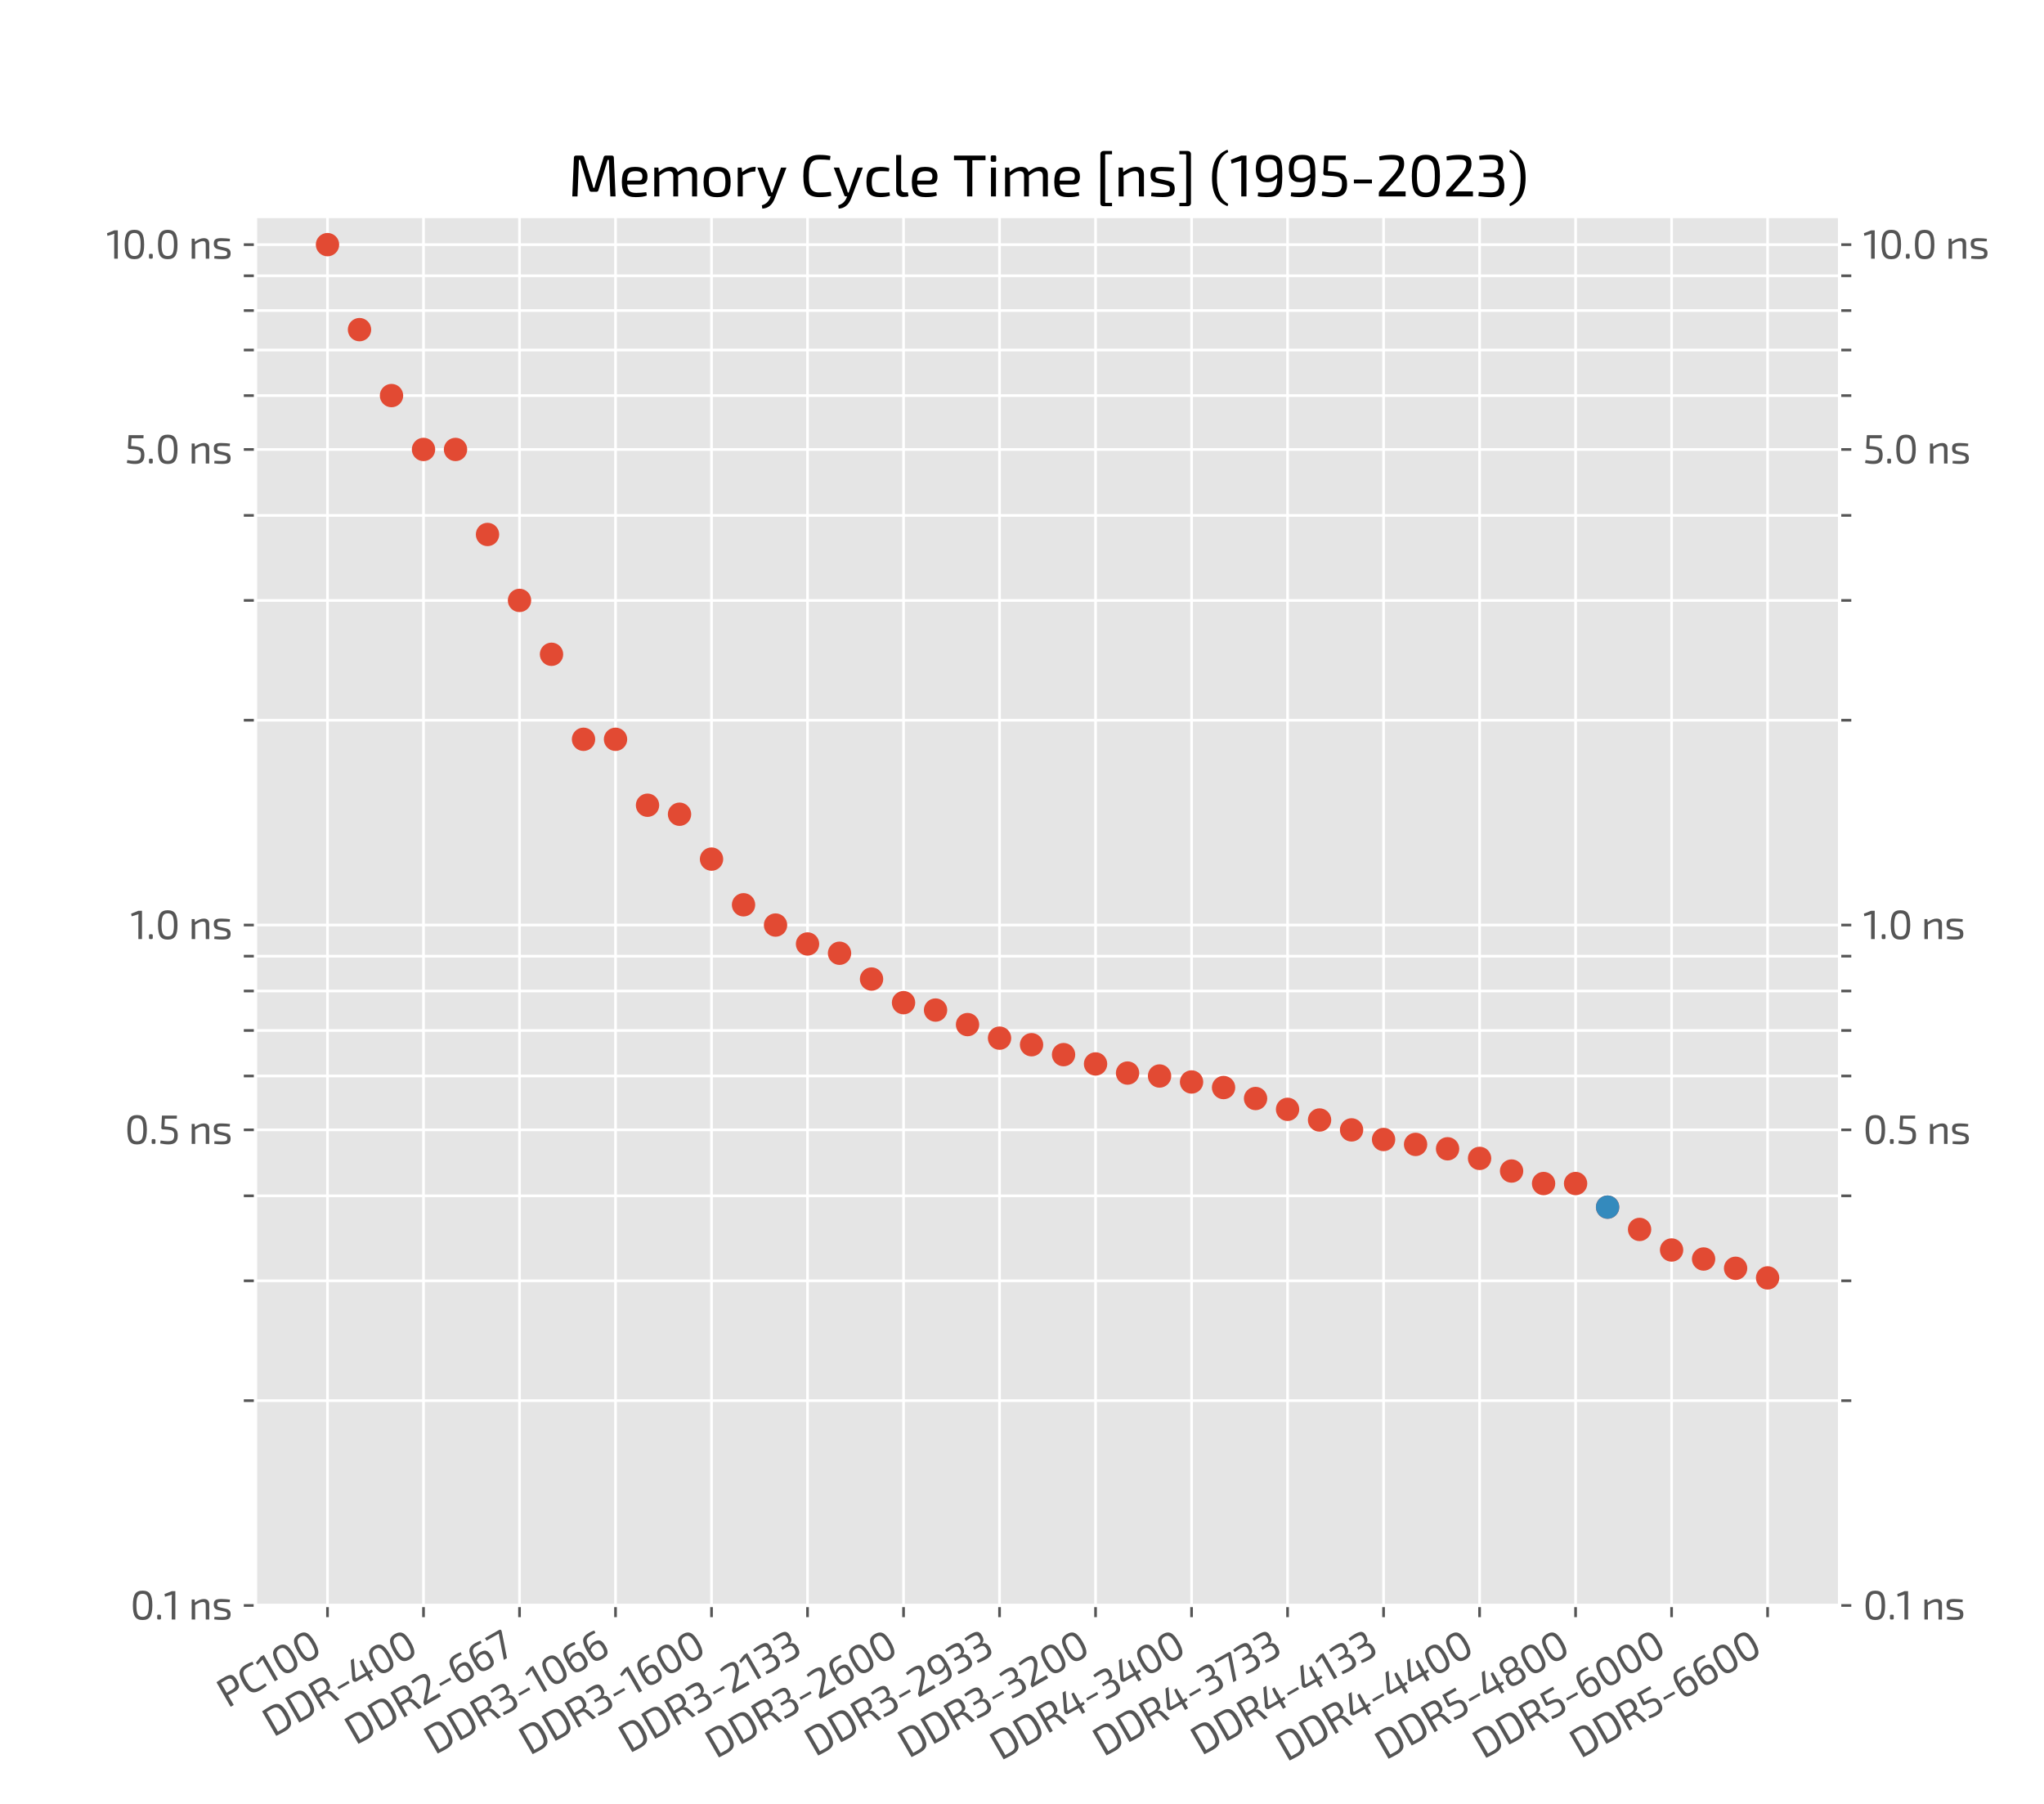 <?xml version="1.0" encoding="utf-8" standalone="no"?>
<!DOCTYPE svg PUBLIC "-//W3C//DTD SVG 1.1//EN"
  "http://www.w3.org/Graphics/SVG/1.1/DTD/svg11.dtd">
<svg xmlns:xlink="http://www.w3.org/1999/xlink" width="612pt" height="540pt" viewBox="0 0 612 540" xmlns="http://www.w3.org/2000/svg" version="1.1">
 <defs>
  <style type="text/css">*{stroke-linejoin: round; stroke-linecap: butt}</style>
 </defs>
 <g id="figure_1">
  <g id="patch_1">
   <path d="M 0 540 
L 612 540 
L 612 0 
L 0 0 
z
" style="fill: #ffffff"/>
  </g>
  <g id="axes_1">
   <g id="patch_2">
    <path d="M 76.5 480.6 
L 550.8 480.6 
L 550.8 64.8 
L 76.5 64.8 
z
" style="fill: #e5e5e5"/>
   </g>
   <g id="matplotlib.axis_1">
    <g id="xtick_1">
     <g id="line2d_1">
      <path d="M 98.059 480.6 
L 98.059 64.8 
" clip-path="url(#p30eff73cc4)" style="fill: none; stroke: #ffffff; stroke-width: 0.8; stroke-linecap: square"/>
     </g>
     <g id="line2d_2">
      <defs>
       <path id="m9d409e3737" d="M 0 0 
L 0 3.5 
" style="stroke: #555555; stroke-width: 0.8"/>
      </defs>
      <g>
       <use xlink:href="#m9d409e3737" x="98.059" y="480.6" style="fill: #555555; stroke: #555555; stroke-width: 0.8"/>
      </g>
     </g>
     <g id="text_1">
      <!-- PC100 -->
      <g style="fill: #555555" transform="translate(68.13 511.458) rotate(-30) scale(0.12 -0.12)">
       <defs>
        <path id="Exo2-Regular-50" d="M 2074 4474 
Q 2880 4474 3187 4182 
Q 3494 3891 3494 3091 
Q 3494 2291 3196 2000 
Q 2899 1709 2138 1709 
Q 1670 1709 1120 1760 
L 1120 0 
L 557 0 
L 557 4416 
Q 1094 4474 2074 4474 
z
M 2067 2195 
Q 2560 2202 2742 2384 
Q 2925 2566 2925 3091 
Q 2925 3616 2739 3801 
Q 2554 3987 2067 3987 
Q 1370 3987 1120 3981 
L 1120 2195 
L 2067 2195 
z
" transform="scale(0.016)"/>
        <path id="Exo2-Regular-43" d="M 2125 4493 
Q 2810 4493 3328 4365 
L 3270 3936 
Q 2694 3994 2125 3994 
Q 1478 3994 1232 3606 
Q 986 3219 986 2208 
Q 986 1197 1232 809 
Q 1478 422 2125 422 
Q 2867 422 3360 493 
L 3418 70 
Q 2886 -77 2125 -77 
Q 1171 -77 780 435 
Q 390 947 390 2208 
Q 390 3469 780 3981 
Q 1171 4493 2125 4493 
z
" transform="scale(0.016)"/>
        <path id="Exo2-Regular-31" d="M 1830 4416 
L 1830 0 
L 1267 0 
L 1267 3501 
Q 1267 3725 1299 3885 
L 218 3546 
L 141 3962 
L 1267 4416 
L 1830 4416 
z
" transform="scale(0.016)"/>
        <path id="Exo2-Regular-30" d="M 749 3968 
Q 1088 4499 1926 4499 
Q 2765 4499 3107 3968 
Q 3450 3437 3450 2208 
Q 3450 979 3107 448 
Q 2765 -83 1926 -83 
Q 1088 -83 749 448 
Q 410 979 410 2208 
Q 410 3437 749 3968 
z
M 2684 3603 
Q 2470 4006 1926 4006 
Q 1382 4006 1171 3603 
Q 960 3200 960 2208 
Q 960 1216 1171 813 
Q 1382 410 1926 410 
Q 2470 410 2684 813 
Q 2899 1216 2899 2208 
Q 2899 3200 2684 3603 
z
" transform="scale(0.016)"/>
       </defs>
       <use xlink:href="#Exo2-Regular-50"/>
       <use xlink:href="#Exo2-Regular-43" x="59"/>
       <use xlink:href="#Exo2-Regular-31" x="116"/>
       <use xlink:href="#Exo2-Regular-30" x="155.8"/>
       <use xlink:href="#Exo2-Regular-30" x="216.1"/>
      </g>
     </g>
    </g>
    <g id="xtick_2">
     <g id="line2d_3">
      <path d="M 126.805 480.6 
L 126.805 64.8 
" clip-path="url(#p30eff73cc4)" style="fill: none; stroke: #ffffff; stroke-width: 0.8; stroke-linecap: square"/>
     </g>
     <g id="line2d_4">
      <g>
       <use xlink:href="#m9d409e3737" x="126.805" y="480.6" style="fill: #555555; stroke: #555555; stroke-width: 0.8"/>
      </g>
     </g>
     <g id="text_2">
      <!-- DDR-400 -->
      <g style="fill: #555555" transform="translate(81.784 520.171) rotate(-30) scale(0.12 -0.12)">
       <defs>
        <path id="Exo2-Regular-44" d="M 2131 4474 
Q 3085 4474 3469 3978 
Q 3853 3482 3853 2208 
Q 3853 934 3469 438 
Q 3085 -58 2131 -58 
Q 1389 -58 557 0 
L 557 4416 
Q 1389 4474 2131 4474 
z
M 2131 435 
Q 2765 435 3014 822 
Q 3264 1210 3264 2208 
Q 3264 3206 3014 3596 
Q 2765 3987 2131 3987 
Q 1722 3987 1120 3974 
L 1120 448 
Q 1696 435 2131 435 
z
" transform="scale(0.016)"/>
        <path id="Exo2-Regular-52" d="M 3238 1395 
L 3667 0 
L 3066 0 
L 2675 1382 
Q 2592 1632 2451 1737 
Q 2310 1843 2086 1843 
Q 1862 1843 1539 1846 
Q 1216 1850 1114 1850 
L 1114 0 
L 557 0 
L 557 4416 
Q 1094 4474 2080 4474 
Q 2867 4474 3187 4202 
Q 3507 3930 3507 3200 
Q 3507 2656 3318 2387 
Q 3130 2118 2694 2061 
L 2694 2029 
Q 2874 1984 3021 1821 
Q 3168 1658 3238 1395 
z
M 2067 2330 
Q 2566 2336 2752 2509 
Q 2938 2682 2938 3168 
Q 2938 3648 2752 3817 
Q 2566 3987 2067 3987 
Q 1862 3987 1542 3984 
Q 1222 3981 1114 3981 
L 1114 2330 
L 2067 2330 
z
" transform="scale(0.016)"/>
        <path id="Exo2-Regular-2d" d="M 2413 1824 
L 2413 1408 
L 461 1408 
L 461 1824 
L 2413 1824 
z
" transform="scale(0.016)"/>
        <path id="Exo2-Regular-34" d="M 3654 1542 
L 3654 1139 
L 3085 1082 
L 3085 0 
L 2554 0 
L 2554 1082 
L 723 1082 
Q 454 1082 323 1299 
Q 192 1517 301 1766 
L 1555 4416 
L 2112 4416 
L 877 1805 
Q 826 1677 874 1609 
Q 922 1542 1037 1542 
L 2554 1542 
L 2554 2842 
L 2650 3571 
L 3085 3571 
L 3085 1542 
L 3654 1542 
z
" transform="scale(0.016)"/>
       </defs>
       <use xlink:href="#Exo2-Regular-44"/>
       <use xlink:href="#Exo2-Regular-44" x="66.4"/>
       <use xlink:href="#Exo2-Regular-52" x="132.8"/>
       <use xlink:href="#Exo2-Regular-2d" x="194.6"/>
       <use xlink:href="#Exo2-Regular-34" x="239.5"/>
       <use xlink:href="#Exo2-Regular-30" x="301"/>
       <use xlink:href="#Exo2-Regular-30" x="361.3"/>
      </g>
     </g>
    </g>
    <g id="xtick_3">
     <g id="line2d_5">
      <path d="M 155.55 480.6 
L 155.55 64.8 
" clip-path="url(#p30eff73cc4)" style="fill: none; stroke: #ffffff; stroke-width: 0.8; stroke-linecap: square"/>
     </g>
     <g id="line2d_6">
      <g>
       <use xlink:href="#m9d409e3737" x="155.55" y="480.6" style="fill: #555555; stroke: #555555; stroke-width: 0.8"/>
      </g>
     </g>
     <g id="text_3">
      <!-- DDR2-667 -->
      <g style="fill: #555555" transform="translate(106.402 522.554) rotate(-30) scale(0.12 -0.12)">
       <defs>
        <path id="Exo2-Regular-32" d="M 1734 4493 
Q 2432 4493 2761 4297 
Q 3091 4102 3091 3539 
Q 3091 3123 2918 2774 
Q 2746 2426 2304 1933 
L 1037 518 
Q 1338 544 1754 544 
L 3251 544 
L 3251 0 
L 352 0 
L 352 352 
Q 352 506 435 595 
L 1715 2042 
Q 2150 2509 2342 2857 
Q 2534 3206 2522 3514 
Q 2515 3814 2320 3904 
Q 2125 3994 1696 3994 
Q 1056 3994 429 3891 
L 390 4326 
Q 1101 4493 1734 4493 
z
" transform="scale(0.016)"/>
        <path id="Exo2-Regular-36" d="M 2099 2880 
Q 2790 2880 3049 2560 
Q 3309 2240 3309 1427 
Q 3309 1056 3257 803 
Q 3206 550 3062 339 
Q 2918 128 2633 25 
Q 2349 -77 1914 -77 
Q 1530 -77 1277 -6 
Q 1024 64 851 205 
Q 678 346 585 614 
Q 493 883 457 1228 
Q 422 1574 422 2099 
Q 422 2720 492 3145 
Q 563 3571 688 3836 
Q 813 4102 1033 4246 
Q 1254 4390 1507 4441 
Q 1760 4493 2138 4493 
Q 2669 4493 3027 4397 
L 2976 3987 
Q 2694 4013 2138 4013 
Q 1811 4013 1616 3955 
Q 1421 3898 1273 3728 
Q 1126 3558 1062 3248 
Q 998 2938 986 2419 
Q 1216 2675 1469 2777 
Q 1722 2880 2099 2880 
z
M 1920 403 
Q 2451 403 2611 640 
Q 2771 877 2771 1427 
Q 2771 1984 2601 2205 
Q 2432 2426 1952 2426 
Q 1670 2426 1459 2339 
Q 1248 2253 979 2022 
Q 979 1613 995 1373 
Q 1011 1133 1062 921 
Q 1114 710 1219 611 
Q 1325 512 1491 457 
Q 1658 403 1920 403 
z
" transform="scale(0.016)"/>
        <path id="Exo2-Regular-37" d="M 2746 4416 
Q 2944 4416 3021 4313 
Q 3098 4211 3040 4026 
L 1664 0 
L 1101 0 
L 2342 3610 
Q 2400 3782 2477 3936 
L 275 3936 
L 250 4416 
L 2746 4416 
z
" transform="scale(0.016)"/>
       </defs>
       <use xlink:href="#Exo2-Regular-44"/>
       <use xlink:href="#Exo2-Regular-44" x="66.4"/>
       <use xlink:href="#Exo2-Regular-52" x="132.8"/>
       <use xlink:href="#Exo2-Regular-32" x="194.6"/>
       <use xlink:href="#Exo2-Regular-2d" x="250.8"/>
       <use xlink:href="#Exo2-Regular-36" x="295.7"/>
       <use xlink:href="#Exo2-Regular-36" x="352.9"/>
       <use xlink:href="#Exo2-Regular-37" x="410.1"/>
      </g>
     </g>
    </g>
    <g id="xtick_4">
     <g id="line2d_7">
      <path d="M 184.295 480.6 
L 184.295 64.8 
" clip-path="url(#p30eff73cc4)" style="fill: none; stroke: #ffffff; stroke-width: 0.8; stroke-linecap: square"/>
     </g>
     <g id="line2d_8">
      <g>
       <use xlink:href="#m9d409e3737" x="184.295" y="480.6" style="fill: #555555; stroke: #555555; stroke-width: 0.8"/>
      </g>
     </g>
     <g id="text_4">
      <!-- DDR3-1066 -->
      <g style="fill: #555555" transform="translate(130.13 525.451) rotate(-30) scale(0.12 -0.12)">
       <defs>
        <path id="Exo2-Regular-33" d="M 1651 4499 
Q 2394 4499 2704 4275 
Q 3014 4051 3014 3475 
Q 3014 2490 2368 2362 
L 2368 2336 
Q 2778 2266 2950 1990 
Q 3123 1715 3136 1229 
Q 3149 544 2825 230 
Q 2502 -83 1734 -83 
Q 1139 -83 333 32 
L 371 486 
Q 1094 422 1594 422 
Q 2131 422 2355 614 
Q 2579 806 2579 1286 
Q 2579 1690 2396 1894 
Q 2214 2099 1702 2099 
L 883 2099 
L 883 2541 
L 1702 2541 
Q 2176 2547 2326 2758 
Q 2477 2970 2477 3347 
Q 2470 3750 2284 3875 
Q 2099 4000 1574 4000 
Q 1043 4000 454 3949 
L 410 4384 
Q 1062 4499 1651 4499 
z
" transform="scale(0.016)"/>
       </defs>
       <use xlink:href="#Exo2-Regular-44"/>
       <use xlink:href="#Exo2-Regular-44" x="66.4"/>
       <use xlink:href="#Exo2-Regular-52" x="132.8"/>
       <use xlink:href="#Exo2-Regular-33" x="194.6"/>
       <use xlink:href="#Exo2-Regular-2d" x="250.2"/>
       <use xlink:href="#Exo2-Regular-31" x="295.1"/>
       <use xlink:href="#Exo2-Regular-30" x="334.9"/>
       <use xlink:href="#Exo2-Regular-36" x="395.2"/>
       <use xlink:href="#Exo2-Regular-36" x="452.4"/>
      </g>
     </g>
    </g>
    <g id="xtick_5">
     <g id="line2d_9">
      <path d="M 213.041 480.6 
L 213.041 64.8 
" clip-path="url(#p30eff73cc4)" style="fill: none; stroke: #ffffff; stroke-width: 0.8; stroke-linecap: square"/>
     </g>
     <g id="line2d_10">
      <g>
       <use xlink:href="#m9d409e3737" x="213.041" y="480.6" style="fill: #555555; stroke: #555555; stroke-width: 0.8"/>
      </g>
     </g>
     <g id="text_5">
      <!-- DDR3-1600 -->
      <g style="fill: #555555" transform="translate(158.554 525.637) rotate(-30) scale(0.12 -0.12)">
       <use xlink:href="#Exo2-Regular-44"/>
       <use xlink:href="#Exo2-Regular-44" x="66.4"/>
       <use xlink:href="#Exo2-Regular-52" x="132.8"/>
       <use xlink:href="#Exo2-Regular-33" x="194.6"/>
       <use xlink:href="#Exo2-Regular-2d" x="250.2"/>
       <use xlink:href="#Exo2-Regular-31" x="295.1"/>
       <use xlink:href="#Exo2-Regular-36" x="334.9"/>
       <use xlink:href="#Exo2-Regular-30" x="392.1"/>
       <use xlink:href="#Exo2-Regular-30" x="452.4"/>
      </g>
     </g>
    </g>
    <g id="xtick_6">
     <g id="line2d_11">
      <path d="M 241.786 480.6 
L 241.786 64.8 
" clip-path="url(#p30eff73cc4)" style="fill: none; stroke: #ffffff; stroke-width: 0.8; stroke-linecap: square"/>
     </g>
     <g id="line2d_12">
      <g>
       <use xlink:href="#m9d409e3737" x="241.786" y="480.6" style="fill: #555555; stroke: #555555; stroke-width: 0.8"/>
      </g>
     </g>
     <g id="text_6">
      <!-- DDR3-2133 -->
      <g style="fill: #555555" transform="translate(188.381 525.012) rotate(-30) scale(0.12 -0.12)">
       <use xlink:href="#Exo2-Regular-44"/>
       <use xlink:href="#Exo2-Regular-44" x="66.4"/>
       <use xlink:href="#Exo2-Regular-52" x="132.8"/>
       <use xlink:href="#Exo2-Regular-33" x="194.6"/>
       <use xlink:href="#Exo2-Regular-2d" x="250.2"/>
       <use xlink:href="#Exo2-Regular-32" x="295.1"/>
       <use xlink:href="#Exo2-Regular-31" x="351.3"/>
       <use xlink:href="#Exo2-Regular-33" x="391.1"/>
       <use xlink:href="#Exo2-Regular-33" x="446.7"/>
      </g>
     </g>
    </g>
    <g id="xtick_7">
     <g id="line2d_13">
      <path d="M 270.532 480.6 
L 270.532 64.8 
" clip-path="url(#p30eff73cc4)" style="fill: none; stroke: #ffffff; stroke-width: 0.8; stroke-linecap: square"/>
     </g>
     <g id="line2d_14">
      <g>
       <use xlink:href="#m9d409e3737" x="270.532" y="480.6" style="fill: #555555; stroke: #555555; stroke-width: 0.8"/>
      </g>
     </g>
     <g id="text_7">
      <!-- DDR3-2600 -->
      <g style="fill: #555555" transform="translate(214.34 526.621) rotate(-30) scale(0.12 -0.12)">
       <use xlink:href="#Exo2-Regular-44"/>
       <use xlink:href="#Exo2-Regular-44" x="66.4"/>
       <use xlink:href="#Exo2-Regular-52" x="132.8"/>
       <use xlink:href="#Exo2-Regular-33" x="194.6"/>
       <use xlink:href="#Exo2-Regular-2d" x="250.2"/>
       <use xlink:href="#Exo2-Regular-32" x="295.1"/>
       <use xlink:href="#Exo2-Regular-36" x="351.3"/>
       <use xlink:href="#Exo2-Regular-30" x="408.5"/>
       <use xlink:href="#Exo2-Regular-30" x="468.8"/>
      </g>
     </g>
    </g>
    <g id="xtick_8">
     <g id="line2d_15">
      <path d="M 299.277 480.6 
L 299.277 64.8 
" clip-path="url(#p30eff73cc4)" style="fill: none; stroke: #ffffff; stroke-width: 0.8; stroke-linecap: square"/>
     </g>
     <g id="line2d_16">
      <g>
       <use xlink:href="#m9d409e3737" x="299.277" y="480.6" style="fill: #555555; stroke: #555555; stroke-width: 0.8"/>
      </g>
     </g>
     <g id="text_8">
      <!-- DDR3-2933 -->
      <g style="fill: #555555" transform="translate(244.063 526.057) rotate(-30) scale(0.12 -0.12)">
       <defs>
        <path id="Exo2-Regular-39" d="M 1766 4493 
Q 2093 4493 2320 4448 
Q 2547 4403 2713 4288 
Q 2880 4173 2976 4019 
Q 3072 3866 3126 3594 
Q 3181 3322 3200 3021 
Q 3219 2720 3219 2259 
Q 3219 1517 3129 1059 
Q 3040 602 2819 349 
Q 2598 96 2300 9 
Q 2003 -77 1510 -77 
Q 954 -77 557 19 
L 608 435 
Q 915 410 1510 410 
Q 1952 410 2185 538 
Q 2419 666 2537 1011 
Q 2656 1357 2675 2016 
Q 2438 1747 2185 1641 
Q 1933 1536 1549 1536 
Q 352 1536 352 2976 
Q 352 3763 672 4128 
Q 992 4493 1766 4493 
z
M 1696 1984 
Q 1971 1984 2185 2073 
Q 2400 2163 2675 2400 
Q 2675 2752 2665 2957 
Q 2656 3162 2624 3370 
Q 2592 3578 2534 3680 
Q 2477 3782 2374 3868 
Q 2272 3955 2125 3984 
Q 1978 4013 1760 4013 
Q 1242 4013 1062 3763 
Q 883 3514 890 2976 
Q 883 2470 1062 2227 
Q 1242 1984 1696 1984 
z
" transform="scale(0.016)"/>
       </defs>
       <use xlink:href="#Exo2-Regular-44"/>
       <use xlink:href="#Exo2-Regular-44" x="66.4"/>
       <use xlink:href="#Exo2-Regular-52" x="132.8"/>
       <use xlink:href="#Exo2-Regular-33" x="194.6"/>
       <use xlink:href="#Exo2-Regular-2d" x="250.2"/>
       <use xlink:href="#Exo2-Regular-32" x="295.1"/>
       <use xlink:href="#Exo2-Regular-39" x="351.3"/>
       <use xlink:href="#Exo2-Regular-33" x="408.5"/>
       <use xlink:href="#Exo2-Regular-33" x="464.1"/>
      </g>
     </g>
    </g>
    <g id="xtick_9">
     <g id="line2d_17">
      <path d="M 328.023 480.6 
L 328.023 64.8 
" clip-path="url(#p30eff73cc4)" style="fill: none; stroke: #ffffff; stroke-width: 0.8; stroke-linecap: square"/>
     </g>
     <g id="line2d_18">
      <g>
       <use xlink:href="#m9d409e3737" x="328.023" y="480.6" style="fill: #555555; stroke: #555555; stroke-width: 0.8"/>
      </g>
     </g>
     <g id="text_9">
      <!-- DDR3-3200 -->
      <g style="fill: #555555" transform="translate(271.998 526.525) rotate(-30) scale(0.12 -0.12)">
       <use xlink:href="#Exo2-Regular-44"/>
       <use xlink:href="#Exo2-Regular-44" x="66.4"/>
       <use xlink:href="#Exo2-Regular-52" x="132.8"/>
       <use xlink:href="#Exo2-Regular-33" x="194.6"/>
       <use xlink:href="#Exo2-Regular-2d" x="250.2"/>
       <use xlink:href="#Exo2-Regular-33" x="295.1"/>
       <use xlink:href="#Exo2-Regular-32" x="350.7"/>
       <use xlink:href="#Exo2-Regular-30" x="406.9"/>
       <use xlink:href="#Exo2-Regular-30" x="467.2"/>
      </g>
     </g>
    </g>
    <g id="xtick_10">
     <g id="line2d_19">
      <path d="M 356.768 480.6 
L 356.768 64.8 
" clip-path="url(#p30eff73cc4)" style="fill: none; stroke: #ffffff; stroke-width: 0.8; stroke-linecap: square"/>
     </g>
     <g id="line2d_20">
      <g>
       <use xlink:href="#m9d409e3737" x="356.768" y="480.6" style="fill: #555555; stroke: #555555; stroke-width: 0.8"/>
      </g>
     </g>
     <g id="text_10">
      <!-- DDR4-3400 -->
      <g style="fill: #555555" transform="translate(299.579 527.197) rotate(-30) scale(0.12 -0.12)">
       <use xlink:href="#Exo2-Regular-44"/>
       <use xlink:href="#Exo2-Regular-44" x="66.4"/>
       <use xlink:href="#Exo2-Regular-52" x="132.8"/>
       <use xlink:href="#Exo2-Regular-34" x="194.6"/>
       <use xlink:href="#Exo2-Regular-2d" x="256.1"/>
       <use xlink:href="#Exo2-Regular-33" x="301"/>
       <use xlink:href="#Exo2-Regular-34" x="356.6"/>
       <use xlink:href="#Exo2-Regular-30" x="418.1"/>
       <use xlink:href="#Exo2-Regular-30" x="478.4"/>
      </g>
     </g>
    </g>
    <g id="xtick_11">
     <g id="line2d_21">
      <path d="M 385.514 480.6 
L 385.514 64.8 
" clip-path="url(#p30eff73cc4)" style="fill: none; stroke: #ffffff; stroke-width: 0.8; stroke-linecap: square"/>
     </g>
     <g id="line2d_22">
      <g>
       <use xlink:href="#m9d409e3737" x="385.514" y="480.6" style="fill: #555555; stroke: #555555; stroke-width: 0.8"/>
      </g>
     </g>
     <g id="text_11">
      <!-- DDR4-3733 -->
      <g style="fill: #555555" transform="translate(330.372 526.015) rotate(-30) scale(0.12 -0.12)">
       <use xlink:href="#Exo2-Regular-44"/>
       <use xlink:href="#Exo2-Regular-44" x="66.4"/>
       <use xlink:href="#Exo2-Regular-52" x="132.8"/>
       <use xlink:href="#Exo2-Regular-34" x="194.6"/>
       <use xlink:href="#Exo2-Regular-2d" x="256.1"/>
       <use xlink:href="#Exo2-Regular-33" x="301"/>
       <use xlink:href="#Exo2-Regular-37" x="356.6"/>
       <use xlink:href="#Exo2-Regular-33" x="407.8"/>
       <use xlink:href="#Exo2-Regular-33" x="463.4"/>
      </g>
     </g>
    </g>
    <g id="xtick_12">
     <g id="line2d_23">
      <path d="M 414.259 480.6 
L 414.259 64.8 
" clip-path="url(#p30eff73cc4)" style="fill: none; stroke: #ffffff; stroke-width: 0.8; stroke-linecap: square"/>
     </g>
     <g id="line2d_24">
      <g>
       <use xlink:href="#m9d409e3737" x="414.259" y="480.6" style="fill: #555555; stroke: #555555; stroke-width: 0.8"/>
      </g>
     </g>
     <g id="text_12">
      <!-- DDR4-4133 -->
      <g style="fill: #555555" transform="translate(359.689 525.685) rotate(-30) scale(0.12 -0.12)">
       <use xlink:href="#Exo2-Regular-44"/>
       <use xlink:href="#Exo2-Regular-44" x="66.4"/>
       <use xlink:href="#Exo2-Regular-52" x="132.8"/>
       <use xlink:href="#Exo2-Regular-34" x="194.6"/>
       <use xlink:href="#Exo2-Regular-2d" x="256.1"/>
       <use xlink:href="#Exo2-Regular-34" x="301"/>
       <use xlink:href="#Exo2-Regular-31" x="362.5"/>
       <use xlink:href="#Exo2-Regular-33" x="402.3"/>
       <use xlink:href="#Exo2-Regular-33" x="457.9"/>
      </g>
     </g>
    </g>
    <g id="xtick_13">
     <g id="line2d_25">
      <path d="M 443.005 480.6 
L 443.005 64.8 
" clip-path="url(#p30eff73cc4)" style="fill: none; stroke: #ffffff; stroke-width: 0.8; stroke-linecap: square"/>
     </g>
     <g id="line2d_26">
      <g>
       <use xlink:href="#m9d409e3737" x="443.005" y="480.6" style="fill: #555555; stroke: #555555; stroke-width: 0.8"/>
      </g>
     </g>
     <g id="text_13">
      <!-- DDR4-4400 -->
      <g style="fill: #555555" transform="translate(385.201 527.551) rotate(-30) scale(0.12 -0.12)">
       <use xlink:href="#Exo2-Regular-44"/>
       <use xlink:href="#Exo2-Regular-44" x="66.4"/>
       <use xlink:href="#Exo2-Regular-52" x="132.8"/>
       <use xlink:href="#Exo2-Regular-34" x="194.6"/>
       <use xlink:href="#Exo2-Regular-2d" x="256.1"/>
       <use xlink:href="#Exo2-Regular-34" x="301"/>
       <use xlink:href="#Exo2-Regular-34" x="362.5"/>
       <use xlink:href="#Exo2-Regular-30" x="424"/>
       <use xlink:href="#Exo2-Regular-30" x="484.3"/>
      </g>
     </g>
    </g>
    <g id="xtick_14">
     <g id="line2d_27">
      <path d="M 471.75 480.6 
L 471.75 64.8 
" clip-path="url(#p30eff73cc4)" style="fill: none; stroke: #ffffff; stroke-width: 0.8; stroke-linecap: square"/>
     </g>
     <g id="line2d_28">
      <g>
       <use xlink:href="#m9d409e3737" x="471.75" y="480.6" style="fill: #555555; stroke: #555555; stroke-width: 0.8"/>
      </g>
     </g>
     <g id="text_14">
      <!-- DDR5-4800 -->
      <g style="fill: #555555" transform="translate(414.851 527.029) rotate(-30) scale(0.12 -0.12)">
       <defs>
        <path id="Exo2-Regular-35" d="M 2944 4416 
L 2918 3936 
L 1062 3936 
L 998 2733 
L 1472 2694 
Q 2355 2630 2716 2329 
Q 3078 2029 3072 1325 
Q 3072 1094 3040 905 
Q 3008 717 2915 528 
Q 2822 339 2668 211 
Q 2515 83 2256 3 
Q 1997 -77 1645 -77 
Q 1030 -77 333 83 
L 397 538 
Q 1043 422 1517 422 
Q 2106 422 2307 633 
Q 2509 845 2522 1325 
Q 2528 1530 2499 1674 
Q 2470 1818 2377 1917 
Q 2285 2016 2198 2070 
Q 2112 2125 1897 2163 
Q 1683 2202 1516 2218 
Q 1350 2234 1011 2253 
L 717 2272 
Q 621 2285 560 2352 
Q 499 2419 506 2522 
L 608 4416 
L 2944 4416 
z
" transform="scale(0.016)"/>
        <path id="Exo2-Regular-38" d="M 835 4211 
Q 1133 4480 1945 4480 
Q 2758 4480 3052 4214 
Q 3347 3949 3347 3315 
Q 3347 2374 2720 2304 
L 2720 2278 
Q 3117 2240 3280 1945 
Q 3443 1651 3443 1101 
Q 3443 467 3132 201 
Q 2822 -64 1946 -64 
Q 1075 -64 758 205 
Q 442 474 442 1101 
Q 442 1651 608 1945 
Q 774 2240 1171 2278 
L 1171 2304 
Q 538 2374 538 3315 
Q 538 3942 835 4211 
z
M 2662 3866 
Q 2490 4026 1952 4026 
Q 1414 4026 1235 3866 
Q 1056 3706 1056 3264 
Q 1056 2810 1232 2662 
Q 1408 2515 1958 2515 
Q 2509 2515 2672 2662 
Q 2835 2810 2835 3264 
Q 2835 3706 2662 3866 
z
M 1958 2067 
Q 1357 2061 1165 1894 
Q 973 1728 973 1216 
Q 973 762 1171 592 
Q 1370 422 1952 422 
Q 2522 422 2714 588 
Q 2906 755 2906 1216 
Q 2906 1741 2723 1904 
Q 2541 2067 1958 2067 
z
" transform="scale(0.016)"/>
       </defs>
       <use xlink:href="#Exo2-Regular-44"/>
       <use xlink:href="#Exo2-Regular-44" x="66.4"/>
       <use xlink:href="#Exo2-Regular-52" x="132.8"/>
       <use xlink:href="#Exo2-Regular-35" x="194.6"/>
       <use xlink:href="#Exo2-Regular-2d" x="248.2"/>
       <use xlink:href="#Exo2-Regular-34" x="293.1"/>
       <use xlink:href="#Exo2-Regular-38" x="354.6"/>
       <use xlink:href="#Exo2-Regular-30" x="415.3"/>
       <use xlink:href="#Exo2-Regular-30" x="475.6"/>
      </g>
     </g>
    </g>
    <g id="xtick_15">
     <g id="line2d_29">
      <path d="M 500.495 480.6 
L 500.495 64.8 
" clip-path="url(#p30eff73cc4)" style="fill: none; stroke: #ffffff; stroke-width: 0.8; stroke-linecap: square"/>
     </g>
     <g id="line2d_30">
      <g>
       <use xlink:href="#m9d409e3737" x="500.495" y="480.6" style="fill: #555555; stroke: #555555; stroke-width: 0.8"/>
      </g>
     </g>
     <g id="text_15">
      <!-- DDR5-6000 -->
      <g style="fill: #555555" transform="translate(444.086 526.747) rotate(-30) scale(0.12 -0.12)">
       <use xlink:href="#Exo2-Regular-44"/>
       <use xlink:href="#Exo2-Regular-44" x="66.4"/>
       <use xlink:href="#Exo2-Regular-52" x="132.8"/>
       <use xlink:href="#Exo2-Regular-35" x="194.6"/>
       <use xlink:href="#Exo2-Regular-2d" x="248.2"/>
       <use xlink:href="#Exo2-Regular-36" x="293.1"/>
       <use xlink:href="#Exo2-Regular-30" x="350.3"/>
       <use xlink:href="#Exo2-Regular-30" x="410.6"/>
       <use xlink:href="#Exo2-Regular-30" x="470.9"/>
      </g>
     </g>
    </g>
    <g id="xtick_16">
     <g id="line2d_31">
      <path d="M 529.241 480.6 
L 529.241 64.8 
" clip-path="url(#p30eff73cc4)" style="fill: none; stroke: #ffffff; stroke-width: 0.8; stroke-linecap: square"/>
     </g>
     <g id="line2d_32">
      <g>
       <use xlink:href="#m9d409e3737" x="529.241" y="480.6" style="fill: #555555; stroke: #555555; stroke-width: 0.8"/>
      </g>
     </g>
     <g id="text_16">
      <!-- DDR5-6600 -->
      <g style="fill: #555555" transform="translate(473.153 526.561) rotate(-30) scale(0.12 -0.12)">
       <use xlink:href="#Exo2-Regular-44"/>
       <use xlink:href="#Exo2-Regular-44" x="66.4"/>
       <use xlink:href="#Exo2-Regular-52" x="132.8"/>
       <use xlink:href="#Exo2-Regular-35" x="194.6"/>
       <use xlink:href="#Exo2-Regular-2d" x="248.2"/>
       <use xlink:href="#Exo2-Regular-36" x="293.1"/>
       <use xlink:href="#Exo2-Regular-36" x="350.3"/>
       <use xlink:href="#Exo2-Regular-30" x="407.5"/>
       <use xlink:href="#Exo2-Regular-30" x="467.8"/>
      </g>
     </g>
    </g>
   </g>
   <g id="matplotlib.axis_2">
    <g id="ytick_1">
     <g id="line2d_33">
      <path d="M 76.5 480.6 
L 550.8 480.6 
" clip-path="url(#p30eff73cc4)" style="fill: none; stroke: #ffffff; stroke-width: 0.8; stroke-linecap: square"/>
     </g>
     <g id="line2d_34">
      <defs>
       <path id="m7fe3040c92" d="M 0 0 
L -3.5 0 
" style="stroke: #555555; stroke-width: 0.8"/>
      </defs>
      <g>
       <use xlink:href="#m7fe3040c92" x="76.5" y="480.6" style="fill: #555555; stroke: #555555; stroke-width: 0.8"/>
      </g>
     </g>
     <g id="line2d_35">
      <defs>
       <path id="m908b8ef0e0" d="M 0 0 
L 3.5 0 
" style="stroke: #555555; stroke-width: 0.8"/>
      </defs>
      <g>
       <use xlink:href="#m908b8ef0e0" x="550.8" y="480.6" style="fill: #555555; stroke: #555555; stroke-width: 0.8"/>
      </g>
     </g>
     <g id="text_17">
      <!-- 0.1 ns -->
      <g style="fill: #555555" transform="translate(38.998 484.8) scale(0.12 -0.12)">
       <defs>
        <path id="Exo2-Regular-2e" d="M 819 755 
Q 934 755 979 710 
Q 1024 666 1024 550 
L 1024 205 
Q 1024 90 979 45 
Q 934 0 819 0 
L 640 0 
Q 531 0 483 45 
Q 435 90 435 205 
L 435 550 
Q 435 666 483 710 
Q 531 755 640 755 
L 819 755 
z
" transform="scale(0.016)"/>
        <path id="Exo2-Regular-20" transform="scale(0.016)"/>
        <path id="Exo2-Regular-6e" d="M 2394 3194 
Q 3238 3194 3238 2336 
L 3238 0 
L 2694 0 
L 2694 2182 
Q 2694 2490 2592 2611 
Q 2490 2733 2246 2733 
Q 1990 2733 1734 2621 
Q 1478 2509 1043 2246 
L 1043 0 
L 499 0 
L 499 3117 
L 960 3117 
L 998 2624 
Q 1741 3194 2394 3194 
z
" transform="scale(0.016)"/>
        <path id="Exo2-Regular-73" d="M 1536 3194 
Q 2285 3181 2848 3098 
L 2803 2701 
Q 1824 2733 1619 2733 
Q 1146 2739 998 2675 
Q 851 2611 851 2336 
Q 851 2112 950 2029 
Q 1050 1946 1306 1888 
L 2214 1683 
Q 2598 1587 2768 1398 
Q 2938 1210 2938 826 
Q 2938 282 2637 106 
Q 2336 -70 1606 -70 
Q 954 -70 384 19 
L 422 416 
Q 966 384 1498 390 
Q 2042 390 2227 473 
Q 2413 557 2413 826 
Q 2413 1037 2301 1117 
Q 2189 1197 1920 1261 
L 1024 1466 
Q 640 1555 480 1753 
Q 320 1952 320 2336 
Q 320 2854 592 3030 
Q 864 3206 1536 3194 
z
" transform="scale(0.016)"/>
       </defs>
       <use xlink:href="#Exo2-Regular-30"/>
       <use xlink:href="#Exo2-Regular-2e" x="60.3"/>
       <use xlink:href="#Exo2-Regular-31" x="83.2"/>
       <use xlink:href="#Exo2-Regular-20" x="123"/>
       <use xlink:href="#Exo2-Regular-6e" x="145.3"/>
       <use xlink:href="#Exo2-Regular-73" x="203.4"/>
      </g>
     </g>
     <g id="text_18">
      <!-- 0.1 ns -->
      <g style="fill: #555555" transform="translate(557.8 484.8) scale(0.12 -0.12)">
       <use xlink:href="#Exo2-Regular-30"/>
       <use xlink:href="#Exo2-Regular-2e" x="60.3"/>
       <use xlink:href="#Exo2-Regular-31" x="83.2"/>
       <use xlink:href="#Exo2-Regular-20" x="123"/>
       <use xlink:href="#Exo2-Regular-6e" x="145.3"/>
       <use xlink:href="#Exo2-Regular-73" x="203.4"/>
      </g>
     </g>
    </g>
    <g id="ytick_2">
     <g id="line2d_36">
      <path d="M 76.5 419.285 
L 550.8 419.285 
" clip-path="url(#p30eff73cc4)" style="fill: none; stroke: #ffffff; stroke-width: 0.8; stroke-linecap: square"/>
     </g>
     <g id="line2d_37">
      <g>
       <use xlink:href="#m7fe3040c92" x="76.5" y="419.285" style="fill: #555555; stroke: #555555; stroke-width: 0.8"/>
      </g>
     </g>
     <g id="line2d_38">
      <g>
       <use xlink:href="#m908b8ef0e0" x="550.8" y="419.285" style="fill: #555555; stroke: #555555; stroke-width: 0.8"/>
      </g>
     </g>
    </g>
    <g id="ytick_3">
     <g id="line2d_39">
      <path d="M 76.5 383.418 
L 550.8 383.418 
" clip-path="url(#p30eff73cc4)" style="fill: none; stroke: #ffffff; stroke-width: 0.8; stroke-linecap: square"/>
     </g>
     <g id="line2d_40">
      <g>
       <use xlink:href="#m7fe3040c92" x="76.5" y="383.418" style="fill: #555555; stroke: #555555; stroke-width: 0.8"/>
      </g>
     </g>
     <g id="line2d_41">
      <g>
       <use xlink:href="#m908b8ef0e0" x="550.8" y="383.418" style="fill: #555555; stroke: #555555; stroke-width: 0.8"/>
      </g>
     </g>
    </g>
    <g id="ytick_4">
     <g id="line2d_42">
      <path d="M 76.5 357.97 
L 550.8 357.97 
" clip-path="url(#p30eff73cc4)" style="fill: none; stroke: #ffffff; stroke-width: 0.8; stroke-linecap: square"/>
     </g>
     <g id="line2d_43">
      <g>
       <use xlink:href="#m7fe3040c92" x="76.5" y="357.97" style="fill: #555555; stroke: #555555; stroke-width: 0.8"/>
      </g>
     </g>
     <g id="line2d_44">
      <g>
       <use xlink:href="#m908b8ef0e0" x="550.8" y="357.97" style="fill: #555555; stroke: #555555; stroke-width: 0.8"/>
      </g>
     </g>
    </g>
    <g id="ytick_5">
     <g id="line2d_45">
      <path d="M 76.5 338.231 
L 550.8 338.231 
" clip-path="url(#p30eff73cc4)" style="fill: none; stroke: #ffffff; stroke-width: 0.8; stroke-linecap: square"/>
     </g>
     <g id="line2d_46">
      <g>
       <use xlink:href="#m7fe3040c92" x="76.5" y="338.231" style="fill: #555555; stroke: #555555; stroke-width: 0.8"/>
      </g>
     </g>
     <g id="line2d_47">
      <g>
       <use xlink:href="#m908b8ef0e0" x="550.8" y="338.231" style="fill: #555555; stroke: #555555; stroke-width: 0.8"/>
      </g>
     </g>
     <g id="text_19">
      <!-- 0.5 ns -->
      <g style="fill: #555555" transform="translate(37.342 342.431) scale(0.12 -0.12)">
       <use xlink:href="#Exo2-Regular-30"/>
       <use xlink:href="#Exo2-Regular-2e" x="60.3"/>
       <use xlink:href="#Exo2-Regular-35" x="83.2"/>
       <use xlink:href="#Exo2-Regular-20" x="136.8"/>
       <use xlink:href="#Exo2-Regular-6e" x="159.1"/>
       <use xlink:href="#Exo2-Regular-73" x="217.2"/>
      </g>
     </g>
     <g id="text_20">
      <!-- 0.5 ns -->
      <g style="fill: #555555" transform="translate(557.8 342.431) scale(0.12 -0.12)">
       <use xlink:href="#Exo2-Regular-30"/>
       <use xlink:href="#Exo2-Regular-2e" x="60.3"/>
       <use xlink:href="#Exo2-Regular-35" x="83.2"/>
       <use xlink:href="#Exo2-Regular-20" x="136.8"/>
       <use xlink:href="#Exo2-Regular-6e" x="159.1"/>
       <use xlink:href="#Exo2-Regular-73" x="217.2"/>
      </g>
     </g>
    </g>
    <g id="ytick_6">
     <g id="line2d_48">
      <path d="M 76.5 322.103 
L 550.8 322.103 
" clip-path="url(#p30eff73cc4)" style="fill: none; stroke: #ffffff; stroke-width: 0.8; stroke-linecap: square"/>
     </g>
     <g id="line2d_49">
      <g>
       <use xlink:href="#m7fe3040c92" x="76.5" y="322.103" style="fill: #555555; stroke: #555555; stroke-width: 0.8"/>
      </g>
     </g>
     <g id="line2d_50">
      <g>
       <use xlink:href="#m908b8ef0e0" x="550.8" y="322.103" style="fill: #555555; stroke: #555555; stroke-width: 0.8"/>
      </g>
     </g>
    </g>
    <g id="ytick_7">
     <g id="line2d_51">
      <path d="M 76.5 308.467 
L 550.8 308.467 
" clip-path="url(#p30eff73cc4)" style="fill: none; stroke: #ffffff; stroke-width: 0.8; stroke-linecap: square"/>
     </g>
     <g id="line2d_52">
      <g>
       <use xlink:href="#m7fe3040c92" x="76.5" y="308.467" style="fill: #555555; stroke: #555555; stroke-width: 0.8"/>
      </g>
     </g>
     <g id="line2d_53">
      <g>
       <use xlink:href="#m908b8ef0e0" x="550.8" y="308.467" style="fill: #555555; stroke: #555555; stroke-width: 0.8"/>
      </g>
     </g>
    </g>
    <g id="ytick_8">
     <g id="line2d_54">
      <path d="M 76.5 296.655 
L 550.8 296.655 
" clip-path="url(#p30eff73cc4)" style="fill: none; stroke: #ffffff; stroke-width: 0.8; stroke-linecap: square"/>
     </g>
     <g id="line2d_55">
      <g>
       <use xlink:href="#m7fe3040c92" x="76.5" y="296.655" style="fill: #555555; stroke: #555555; stroke-width: 0.8"/>
      </g>
     </g>
     <g id="line2d_56">
      <g>
       <use xlink:href="#m908b8ef0e0" x="550.8" y="296.655" style="fill: #555555; stroke: #555555; stroke-width: 0.8"/>
      </g>
     </g>
    </g>
    <g id="ytick_9">
     <g id="line2d_57">
      <path d="M 76.5 286.236 
L 550.8 286.236 
" clip-path="url(#p30eff73cc4)" style="fill: none; stroke: #ffffff; stroke-width: 0.8; stroke-linecap: square"/>
     </g>
     <g id="line2d_58">
      <g>
       <use xlink:href="#m7fe3040c92" x="76.5" y="286.236" style="fill: #555555; stroke: #555555; stroke-width: 0.8"/>
      </g>
     </g>
     <g id="line2d_59">
      <g>
       <use xlink:href="#m908b8ef0e0" x="550.8" y="286.236" style="fill: #555555; stroke: #555555; stroke-width: 0.8"/>
      </g>
     </g>
    </g>
    <g id="ytick_10">
     <g id="line2d_60">
      <path d="M 76.5 276.916 
L 550.8 276.916 
" clip-path="url(#p30eff73cc4)" style="fill: none; stroke: #ffffff; stroke-width: 0.8; stroke-linecap: square"/>
     </g>
     <g id="line2d_61">
      <g>
       <use xlink:href="#m7fe3040c92" x="76.5" y="276.916" style="fill: #555555; stroke: #555555; stroke-width: 0.8"/>
      </g>
     </g>
     <g id="line2d_62">
      <g>
       <use xlink:href="#m908b8ef0e0" x="550.8" y="276.916" style="fill: #555555; stroke: #555555; stroke-width: 0.8"/>
      </g>
     </g>
     <g id="text_21">
      <!-- 1.0 ns -->
      <g style="fill: #555555" transform="translate(38.998 281.116) scale(0.12 -0.12)">
       <use xlink:href="#Exo2-Regular-31"/>
       <use xlink:href="#Exo2-Regular-2e" x="39.8"/>
       <use xlink:href="#Exo2-Regular-30" x="62.7"/>
       <use xlink:href="#Exo2-Regular-20" x="123"/>
       <use xlink:href="#Exo2-Regular-6e" x="145.3"/>
       <use xlink:href="#Exo2-Regular-73" x="203.4"/>
      </g>
     </g>
     <g id="text_22">
      <!-- 1.0 ns -->
      <g style="fill: #555555" transform="translate(557.8 281.116) scale(0.12 -0.12)">
       <use xlink:href="#Exo2-Regular-31"/>
       <use xlink:href="#Exo2-Regular-2e" x="39.8"/>
       <use xlink:href="#Exo2-Regular-30" x="62.7"/>
       <use xlink:href="#Exo2-Regular-20" x="123"/>
       <use xlink:href="#Exo2-Regular-6e" x="145.3"/>
       <use xlink:href="#Exo2-Regular-73" x="203.4"/>
      </g>
     </g>
    </g>
    <g id="ytick_11">
     <g id="line2d_63">
      <path d="M 76.5 215.6 
L 550.8 215.6 
" clip-path="url(#p30eff73cc4)" style="fill: none; stroke: #ffffff; stroke-width: 0.8; stroke-linecap: square"/>
     </g>
     <g id="line2d_64">
      <g>
       <use xlink:href="#m7fe3040c92" x="76.5" y="215.6" style="fill: #555555; stroke: #555555; stroke-width: 0.8"/>
      </g>
     </g>
     <g id="line2d_65">
      <g>
       <use xlink:href="#m908b8ef0e0" x="550.8" y="215.6" style="fill: #555555; stroke: #555555; stroke-width: 0.8"/>
      </g>
     </g>
    </g>
    <g id="ytick_12">
     <g id="line2d_66">
      <path d="M 76.5 179.733 
L 550.8 179.733 
" clip-path="url(#p30eff73cc4)" style="fill: none; stroke: #ffffff; stroke-width: 0.8; stroke-linecap: square"/>
     </g>
     <g id="line2d_67">
      <g>
       <use xlink:href="#m7fe3040c92" x="76.5" y="179.733" style="fill: #555555; stroke: #555555; stroke-width: 0.8"/>
      </g>
     </g>
     <g id="line2d_68">
      <g>
       <use xlink:href="#m908b8ef0e0" x="550.8" y="179.733" style="fill: #555555; stroke: #555555; stroke-width: 0.8"/>
      </g>
     </g>
    </g>
    <g id="ytick_13">
     <g id="line2d_69">
      <path d="M 76.5 154.285 
L 550.8 154.285 
" clip-path="url(#p30eff73cc4)" style="fill: none; stroke: #ffffff; stroke-width: 0.8; stroke-linecap: square"/>
     </g>
     <g id="line2d_70">
      <g>
       <use xlink:href="#m7fe3040c92" x="76.5" y="154.285" style="fill: #555555; stroke: #555555; stroke-width: 0.8"/>
      </g>
     </g>
     <g id="line2d_71">
      <g>
       <use xlink:href="#m908b8ef0e0" x="550.8" y="154.285" style="fill: #555555; stroke: #555555; stroke-width: 0.8"/>
      </g>
     </g>
    </g>
    <g id="ytick_14">
     <g id="line2d_72">
      <path d="M 76.5 134.546 
L 550.8 134.546 
" clip-path="url(#p30eff73cc4)" style="fill: none; stroke: #ffffff; stroke-width: 0.8; stroke-linecap: square"/>
     </g>
     <g id="line2d_73">
      <g>
       <use xlink:href="#m7fe3040c92" x="76.5" y="134.546" style="fill: #555555; stroke: #555555; stroke-width: 0.8"/>
      </g>
     </g>
     <g id="line2d_74">
      <g>
       <use xlink:href="#m908b8ef0e0" x="550.8" y="134.546" style="fill: #555555; stroke: #555555; stroke-width: 0.8"/>
      </g>
     </g>
     <g id="text_23">
      <!-- 5.0 ns -->
      <g style="fill: #555555" transform="translate(37.342 138.746) scale(0.12 -0.12)">
       <use xlink:href="#Exo2-Regular-35"/>
       <use xlink:href="#Exo2-Regular-2e" x="53.6"/>
       <use xlink:href="#Exo2-Regular-30" x="76.5"/>
       <use xlink:href="#Exo2-Regular-20" x="136.8"/>
       <use xlink:href="#Exo2-Regular-6e" x="159.1"/>
       <use xlink:href="#Exo2-Regular-73" x="217.2"/>
      </g>
     </g>
     <g id="text_24">
      <!-- 5.0 ns -->
      <g style="fill: #555555" transform="translate(557.8 138.746) scale(0.12 -0.12)">
       <use xlink:href="#Exo2-Regular-35"/>
       <use xlink:href="#Exo2-Regular-2e" x="53.6"/>
       <use xlink:href="#Exo2-Regular-30" x="76.5"/>
       <use xlink:href="#Exo2-Regular-20" x="136.8"/>
       <use xlink:href="#Exo2-Regular-6e" x="159.1"/>
       <use xlink:href="#Exo2-Regular-73" x="217.2"/>
      </g>
     </g>
    </g>
    <g id="ytick_15">
     <g id="line2d_75">
      <path d="M 76.5 118.418 
L 550.8 118.418 
" clip-path="url(#p30eff73cc4)" style="fill: none; stroke: #ffffff; stroke-width: 0.8; stroke-linecap: square"/>
     </g>
     <g id="line2d_76">
      <g>
       <use xlink:href="#m7fe3040c92" x="76.5" y="118.418" style="fill: #555555; stroke: #555555; stroke-width: 0.8"/>
      </g>
     </g>
     <g id="line2d_77">
      <g>
       <use xlink:href="#m908b8ef0e0" x="550.8" y="118.418" style="fill: #555555; stroke: #555555; stroke-width: 0.8"/>
      </g>
     </g>
    </g>
    <g id="ytick_16">
     <g id="line2d_78">
      <path d="M 76.5 104.782 
L 550.8 104.782 
" clip-path="url(#p30eff73cc4)" style="fill: none; stroke: #ffffff; stroke-width: 0.8; stroke-linecap: square"/>
     </g>
     <g id="line2d_79">
      <g>
       <use xlink:href="#m7fe3040c92" x="76.5" y="104.782" style="fill: #555555; stroke: #555555; stroke-width: 0.8"/>
      </g>
     </g>
     <g id="line2d_80">
      <g>
       <use xlink:href="#m908b8ef0e0" x="550.8" y="104.782" style="fill: #555555; stroke: #555555; stroke-width: 0.8"/>
      </g>
     </g>
    </g>
    <g id="ytick_17">
     <g id="line2d_81">
      <path d="M 76.5 92.97 
L 550.8 92.97 
" clip-path="url(#p30eff73cc4)" style="fill: none; stroke: #ffffff; stroke-width: 0.8; stroke-linecap: square"/>
     </g>
     <g id="line2d_82">
      <g>
       <use xlink:href="#m7fe3040c92" x="76.5" y="92.97" style="fill: #555555; stroke: #555555; stroke-width: 0.8"/>
      </g>
     </g>
     <g id="line2d_83">
      <g>
       <use xlink:href="#m908b8ef0e0" x="550.8" y="92.97" style="fill: #555555; stroke: #555555; stroke-width: 0.8"/>
      </g>
     </g>
    </g>
    <g id="ytick_18">
     <g id="line2d_84">
      <path d="M 76.5 82.551 
L 550.8 82.551 
" clip-path="url(#p30eff73cc4)" style="fill: none; stroke: #ffffff; stroke-width: 0.8; stroke-linecap: square"/>
     </g>
     <g id="line2d_85">
      <g>
       <use xlink:href="#m7fe3040c92" x="76.5" y="82.551" style="fill: #555555; stroke: #555555; stroke-width: 0.8"/>
      </g>
     </g>
     <g id="line2d_86">
      <g>
       <use xlink:href="#m908b8ef0e0" x="550.8" y="82.551" style="fill: #555555; stroke: #555555; stroke-width: 0.8"/>
      </g>
     </g>
    </g>
    <g id="ytick_19">
     <g id="line2d_87">
      <path d="M 76.5 73.231 
L 550.8 73.231 
" clip-path="url(#p30eff73cc4)" style="fill: none; stroke: #ffffff; stroke-width: 0.8; stroke-linecap: square"/>
     </g>
     <g id="line2d_88">
      <g>
       <use xlink:href="#m7fe3040c92" x="76.5" y="73.231" style="fill: #555555; stroke: #555555; stroke-width: 0.8"/>
      </g>
     </g>
     <g id="line2d_89">
      <g>
       <use xlink:href="#m908b8ef0e0" x="550.8" y="73.231" style="fill: #555555; stroke: #555555; stroke-width: 0.8"/>
      </g>
     </g>
     <g id="text_25">
      <!-- 10.0 ns -->
      <g style="fill: #555555" transform="translate(31.762 77.431) scale(0.12 -0.12)">
       <use xlink:href="#Exo2-Regular-31"/>
       <use xlink:href="#Exo2-Regular-30" x="39.8"/>
       <use xlink:href="#Exo2-Regular-2e" x="100.1"/>
       <use xlink:href="#Exo2-Regular-30" x="123"/>
       <use xlink:href="#Exo2-Regular-20" x="183.3"/>
       <use xlink:href="#Exo2-Regular-6e" x="205.6"/>
       <use xlink:href="#Exo2-Regular-73" x="263.7"/>
      </g>
     </g>
     <g id="text_26">
      <!-- 10.0 ns -->
      <g style="fill: #555555" transform="translate(557.8 77.431) scale(0.12 -0.12)">
       <use xlink:href="#Exo2-Regular-31"/>
       <use xlink:href="#Exo2-Regular-30" x="39.8"/>
       <use xlink:href="#Exo2-Regular-2e" x="100.1"/>
       <use xlink:href="#Exo2-Regular-30" x="123"/>
       <use xlink:href="#Exo2-Regular-20" x="183.3"/>
       <use xlink:href="#Exo2-Regular-6e" x="205.6"/>
       <use xlink:href="#Exo2-Regular-73" x="263.7"/>
      </g>
     </g>
    </g>
   </g>
   <g id="line2d_90">
    <defs>
     <path id="mc0150db295" d="M 0 3 
C 0.796 3 1.559 2.684 2.121 2.121 
C 2.684 1.559 3 0.796 3 0 
C 3 -0.796 2.684 -1.559 2.121 -2.121 
C 1.559 -2.684 0.796 -3 0 -3 
C -0.796 -3 -1.559 -2.684 -2.121 -2.121 
C -2.684 -1.559 -3 -0.796 -3 0 
C -3 0.796 -2.684 1.559 -2.121 2.121 
C -1.559 2.684 -0.796 3 0 3 
z
" style="stroke: #e24a33"/>
    </defs>
    <g clip-path="url(#p30eff73cc4)">
     <use xlink:href="#mc0150db295" x="98.059" y="73.231" style="fill: #e24a33; stroke: #e24a33"/>
     <use xlink:href="#mc0150db295" x="107.641" y="98.679" style="fill: #e24a33; stroke: #e24a33"/>
     <use xlink:href="#mc0150db295" x="117.223" y="118.418" style="fill: #e24a33; stroke: #e24a33"/>
     <use xlink:href="#mc0150db295" x="126.805" y="134.546" style="fill: #e24a33; stroke: #e24a33"/>
     <use xlink:href="#mc0150db295" x="136.386" y="134.546" style="fill: #e24a33; stroke: #e24a33"/>
     <use xlink:href="#mc0150db295" x="145.968" y="159.994" style="fill: #e24a33; stroke: #e24a33"/>
     <use xlink:href="#mc0150db295" x="155.55" y="179.733" style="fill: #e24a33; stroke: #e24a33"/>
     <use xlink:href="#mc0150db295" x="165.132" y="195.861" style="fill: #e24a33; stroke: #e24a33"/>
     <use xlink:href="#mc0150db295" x="174.714" y="221.309" style="fill: #e24a33; stroke: #e24a33"/>
     <use xlink:href="#mc0150db295" x="184.295" y="221.309" style="fill: #e24a33; stroke: #e24a33"/>
     <use xlink:href="#mc0150db295" x="193.877" y="241.048" style="fill: #e24a33; stroke: #e24a33"/>
     <use xlink:href="#mc0150db295" x="203.459" y="243.743" style="fill: #e24a33; stroke: #e24a33"/>
     <use xlink:href="#mc0150db295" x="213.041" y="257.176" style="fill: #e24a33; stroke: #e24a33"/>
     <use xlink:href="#mc0150db295" x="222.623" y="270.848" style="fill: #e24a33; stroke: #e24a33"/>
     <use xlink:href="#mc0150db295" x="232.205" y="276.916" style="fill: #e24a33; stroke: #e24a33"/>
     <use xlink:href="#mc0150db295" x="241.786" y="282.577" style="fill: #e24a33; stroke: #e24a33"/>
     <use xlink:href="#mc0150db295" x="251.368" y="285.355" style="fill: #e24a33; stroke: #e24a33"/>
     <use xlink:href="#mc0150db295" x="260.95" y="293.079" style="fill: #e24a33; stroke: #e24a33"/>
     <use xlink:href="#mc0150db295" x="270.532" y="300.151" style="fill: #e24a33; stroke: #e24a33"/>
     <use xlink:href="#mc0150db295" x="280.114" y="302.364" style="fill: #e24a33; stroke: #e24a33"/>
     <use xlink:href="#mc0150db295" x="289.695" y="306.715" style="fill: #e24a33; stroke: #e24a33"/>
     <use xlink:href="#mc0150db295" x="299.277" y="310.771" style="fill: #e24a33; stroke: #e24a33"/>
     <use xlink:href="#mc0150db295" x="308.859" y="312.738" style="fill: #e24a33; stroke: #e24a33"/>
     <use xlink:href="#mc0150db295" x="318.441" y="315.705" style="fill: #e24a33; stroke: #e24a33"/>
     <use xlink:href="#mc0150db295" x="328.023" y="318.492" style="fill: #e24a33; stroke: #e24a33"/>
     <use xlink:href="#mc0150db295" x="337.605" y="321.222" style="fill: #e24a33; stroke: #e24a33"/>
     <use xlink:href="#mc0150db295" x="347.186" y="322.103" style="fill: #e24a33; stroke: #e24a33"/>
     <use xlink:href="#mc0150db295" x="356.768" y="323.89" style="fill: #e24a33; stroke: #e24a33"/>
     <use xlink:href="#mc0150db295" x="366.35" y="325.56" style="fill: #e24a33; stroke: #e24a33"/>
     <use xlink:href="#mc0150db295" x="375.932" y="328.84" style="fill: #e24a33; stroke: #e24a33"/>
     <use xlink:href="#mc0150db295" x="385.514" y="332.08" style="fill: #e24a33; stroke: #e24a33"/>
     <use xlink:href="#mc0150db295" x="395.095" y="335.273" style="fill: #e24a33; stroke: #e24a33"/>
     <use xlink:href="#mc0150db295" x="404.677" y="338.231" style="fill: #e24a33; stroke: #e24a33"/>
     <use xlink:href="#mc0150db295" x="414.259" y="341.108" style="fill: #e24a33; stroke: #e24a33"/>
     <use xlink:href="#mc0150db295" x="423.841" y="342.582" style="fill: #e24a33; stroke: #e24a33"/>
     <use xlink:href="#mc0150db295" x="433.423" y="343.893" style="fill: #e24a33; stroke: #e24a33"/>
     <use xlink:href="#mc0150db295" x="443.005" y="346.768" style="fill: #e24a33; stroke: #e24a33"/>
     <use xlink:href="#mc0150db295" x="452.586" y="350.55" style="fill: #e24a33; stroke: #e24a33"/>
     <use xlink:href="#mc0150db295" x="462.168" y="354.288" style="fill: #e24a33; stroke: #e24a33"/>
     <use xlink:href="#mc0150db295" x="471.75" y="354.288" style="fill: #e24a33; stroke: #e24a33"/>
     <use xlink:href="#mc0150db295" x="481.332" y="361.351" style="fill: #e24a33; stroke: #e24a33"/>
     <use xlink:href="#mc0150db295" x="490.914" y="368.03" style="fill: #e24a33; stroke: #e24a33"/>
     <use xlink:href="#mc0150db295" x="500.495" y="374.186" style="fill: #e24a33; stroke: #e24a33"/>
     <use xlink:href="#mc0150db295" x="510.077" y="376.883" style="fill: #e24a33; stroke: #e24a33"/>
     <use xlink:href="#mc0150db295" x="519.659" y="379.665" style="fill: #e24a33; stroke: #e24a33"/>
     <use xlink:href="#mc0150db295" x="529.241" y="382.538" style="fill: #e24a33; stroke: #e24a33"/>
    </g>
   </g>
   <g id="line2d_91">
    <defs>
     <path id="m230cd15b53" d="M 0 3 
C 0.796 3 1.559 2.684 2.121 2.121 
C 2.684 1.559 3 0.796 3 0 
C 3 -0.796 2.684 -1.559 2.121 -2.121 
C 1.559 -2.684 0.796 -3 0 -3 
C -0.796 -3 -1.559 -2.684 -2.121 -2.121 
C -2.684 -1.559 -3 -0.796 -3 0 
C -3 0.796 -2.684 1.559 -2.121 2.121 
C -1.559 2.684 -0.796 3 0 3 
z
" style="stroke: #348abd"/>
    </defs>
    <g clip-path="url(#p30eff73cc4)">
     <use xlink:href="#m230cd15b53" x="481.332" y="361.351" style="fill: #348abd; stroke: #348abd"/>
    </g>
   </g>
   <g id="patch_3">
    <path d="M 76.5 480.6 
L 76.5 64.8 
" style="fill: none; stroke: #ffffff; stroke-linejoin: miter; stroke-linecap: square"/>
   </g>
   <g id="patch_4">
    <path d="M 550.8 480.6 
L 550.8 64.8 
" style="fill: none; stroke: #ffffff; stroke-linejoin: miter; stroke-linecap: square"/>
   </g>
   <g id="patch_5">
    <path d="M 76.5 480.6 
L 550.8 480.6 
" style="fill: none; stroke: #ffffff; stroke-linejoin: miter; stroke-linecap: square"/>
   </g>
   <g id="patch_6">
    <path d="M 76.5 64.8 
L 550.8 64.8 
" style="fill: none; stroke: #ffffff; stroke-linejoin: miter; stroke-linecap: square"/>
   </g>
   <g id="text_27">
    <!-- Memory Cycle Time [ns] (1995-2023) -->
    <g transform="translate(170.061 58.8) scale(0.173 -0.173)">
     <defs>
      <path id="Exo2-Regular-4d" d="M 4730 4416 
Q 4960 4416 4960 4179 
L 5146 0 
L 4582 0 
L 4422 3949 
L 4288 3949 
L 3302 691 
Q 3251 499 3059 499 
L 2554 499 
Q 2355 499 2298 691 
L 1312 3949 
L 1184 3949 
L 1030 0 
L 467 0 
L 640 4179 
Q 653 4416 877 4416 
L 1517 4416 
Q 1696 4416 1754 4224 
L 2579 1530 
Q 2618 1414 2678 1187 
Q 2739 960 2746 934 
L 2861 934 
Q 2880 1005 2934 1213 
Q 2989 1421 3027 1542 
L 3853 4224 
Q 3904 4416 4096 4416 
L 4730 4416 
z
" transform="scale(0.016)"/>
      <path id="Exo2-Regular-65" d="M 1907 384 
Q 2438 384 2989 461 
L 3046 96 
Q 2630 -77 1837 -77 
Q 1030 -77 688 297 
Q 346 672 346 1568 
Q 346 2470 678 2832 
Q 1011 3194 1779 3194 
Q 2477 3194 2797 2941 
Q 3117 2688 3117 2176 
Q 3130 1293 2374 1293 
L 928 1293 
Q 966 755 1184 569 
Q 1402 384 1907 384 
z
M 1805 2733 
Q 1318 2733 1123 2515 
Q 928 2298 915 1715 
L 2234 1715 
Q 2573 1715 2573 2176 
Q 2566 2477 2393 2605 
Q 2221 2733 1805 2733 
z
" transform="scale(0.016)"/>
      <path id="Exo2-Regular-6d" d="M 4294 3194 
Q 4698 3194 4912 2976 
Q 5126 2758 5126 2336 
L 5126 0 
L 4589 0 
L 4589 2182 
Q 4582 2470 4470 2601 
Q 4358 2733 4102 2733 
Q 3878 2733 3670 2630 
Q 3462 2528 3078 2253 
L 3078 0 
L 2554 0 
L 2554 2182 
Q 2554 2477 2435 2605 
Q 2317 2733 2067 2733 
Q 1843 2733 1635 2630 
Q 1427 2528 1043 2253 
L 1043 0 
L 499 0 
L 499 3117 
L 947 3117 
L 979 2624 
Q 1638 3194 2253 3194 
Q 2906 3194 3040 2637 
Q 3686 3194 4294 3194 
z
" transform="scale(0.016)"/>
      <path id="Exo2-Regular-6f" d="M 1818 3194 
Q 2624 3194 2953 2822 
Q 3283 2451 3283 1555 
Q 3283 659 2953 288 
Q 2624 -83 1818 -83 
Q 1018 -83 685 288 
Q 352 659 352 1555 
Q 352 2451 685 2822 
Q 1018 3194 1818 3194 
z
M 2525 2483 
Q 2330 2733 1818 2733 
Q 1306 2733 1114 2483 
Q 922 2234 922 1555 
Q 922 877 1114 627 
Q 1306 378 1818 378 
Q 2330 378 2525 627 
Q 2720 877 2720 1555 
Q 2720 2234 2525 2483 
z
" transform="scale(0.016)"/>
      <path id="Exo2-Regular-72" d="M 2310 3194 
L 2451 3194 
L 2387 2682 
L 2208 2682 
Q 1965 2682 1715 2589 
Q 1466 2496 1043 2285 
L 1043 0 
L 499 0 
L 499 3117 
L 922 3117 
L 979 2624 
Q 1690 3194 2310 3194 
z
" transform="scale(0.016)"/>
      <path id="Exo2-Regular-79" d="M 2675 3117 
L 3264 3117 
L 2016 -173 
Q 1606 -1274 653 -1318 
L 602 -960 
Q 966 -845 1174 -643 
Q 1382 -442 1510 -134 
L 1568 0 
L 1440 0 
Q 1286 0 1248 141 
L 115 3117 
L 698 3117 
L 1523 794 
Q 1613 531 1638 416 
L 1728 416 
Q 1734 442 1862 794 
L 2675 3117 
z
" transform="scale(0.016)"/>
      <path id="Exo2-Regular-63" d="M 1830 3194 
Q 2445 3194 2835 3046 
L 2765 2694 
Q 2342 2733 1920 2733 
Q 1357 2733 1139 2483 
Q 922 2234 922 1562 
Q 922 883 1139 633 
Q 1357 384 1920 384 
Q 2432 384 2835 448 
L 2893 83 
Q 2432 -77 1824 -77 
Q 1018 -77 682 291 
Q 346 659 346 1561 
Q 346 2464 682 2829 
Q 1018 3194 1830 3194 
z
" transform="scale(0.016)"/>
      <path id="Exo2-Regular-6c" d="M 1050 4480 
L 1043 858 
Q 1043 442 1472 442 
L 1773 442 
L 1837 26 
Q 1664 -58 1267 -58 
Q 915 -58 710 150 
Q 506 358 506 736 
L 506 4480 
L 1050 4480 
z
" transform="scale(0.016)"/>
      <path id="Exo2-Regular-54" d="M 3565 4416 
L 3565 3917 
L 2138 3917 
L 2138 0 
L 1574 0 
L 1574 3917 
L 154 3917 
L 154 4416 
L 3565 4416 
z
" transform="scale(0.016)"/>
      <path id="Exo2-Regular-69" d="M 922 4442 
Q 1088 4442 1088 4275 
L 1088 3910 
Q 1088 3744 922 3744 
L 666 3744 
Q 499 3744 499 3910 
L 499 4275 
Q 499 4442 666 4442 
L 922 4442 
z
M 1062 3117 
L 1062 0 
L 525 0 
L 525 3117 
L 1062 3117 
z
" transform="scale(0.016)"/>
      <path id="Exo2-Regular-5b" d="M 1843 4915 
L 1843 4557 
L 1190 4557 
Q 1101 4557 1101 4454 
L 1101 -595 
Q 1101 -698 1190 -698 
L 1843 -698 
L 1843 -1056 
L 928 -1056 
Q 582 -1056 582 -710 
L 582 4570 
Q 582 4723 681 4819 
Q 781 4915 928 4915 
L 1843 4915 
z
" transform="scale(0.016)"/>
      <path id="Exo2-Regular-5d" d="M 1171 4915 
Q 1325 4915 1421 4819 
Q 1517 4723 1517 4570 
L 1517 -710 
Q 1517 -864 1421 -960 
Q 1325 -1056 1171 -1056 
L 262 -1056 
L 262 -698 
L 909 -698 
Q 1005 -698 1005 -595 
L 1005 4454 
Q 1005 4557 909 4557 
L 262 4557 
L 262 4915 
L 1171 4915 
z
" transform="scale(0.016)"/>
      <path id="Exo2-Regular-28" d="M 2029 5056 
L 2099 4794 
Q 1466 4486 1171 3798 
Q 877 3110 877 2003 
Q 877 -166 2099 -794 
L 2029 -1056 
Q 1158 -723 752 19 
Q 346 762 346 1997 
Q 346 3238 752 3980 
Q 1158 4723 2029 5056 
z
" transform="scale(0.016)"/>
      <path id="Exo2-Regular-29" d="M 269 5056 
Q 1139 4723 1548 3984 
Q 1958 3245 1958 1997 
Q 1958 762 1548 19 
Q 1139 -723 269 -1056 
L 205 -794 
Q 832 -467 1126 224 
Q 1421 915 1421 2003 
Q 1421 3110 1126 3798 
Q 832 4486 205 4794 
L 269 5056 
z
" transform="scale(0.016)"/>
     </defs>
     <use xlink:href="#Exo2-Regular-4d"/>
     <use xlink:href="#Exo2-Regular-65" x="87.7"/>
     <use xlink:href="#Exo2-Regular-6d" x="141.4"/>
     <use xlink:href="#Exo2-Regular-6f" x="229"/>
     <use xlink:href="#Exo2-Regular-72" x="285.8"/>
     <use xlink:href="#Exo2-Regular-79" x="325.9"/>
     <use xlink:href="#Exo2-Regular-20" x="378.8"/>
     <use xlink:href="#Exo2-Regular-43" x="401.1"/>
     <use xlink:href="#Exo2-Regular-79" x="458.1"/>
     <use xlink:href="#Exo2-Regular-63" x="511"/>
     <use xlink:href="#Exo2-Regular-6c" x="559.9"/>
     <use xlink:href="#Exo2-Regular-65" x="589.6"/>
     <use xlink:href="#Exo2-Regular-20" x="643.3"/>
     <use xlink:href="#Exo2-Regular-54" x="665.6"/>
     <use xlink:href="#Exo2-Regular-69" x="723.7"/>
     <use xlink:href="#Exo2-Regular-6d" x="748.5"/>
     <use xlink:href="#Exo2-Regular-65" x="836.1"/>
     <use xlink:href="#Exo2-Regular-20" x="889.8"/>
     <use xlink:href="#Exo2-Regular-5b" x="912.1"/>
     <use xlink:href="#Exo2-Regular-6e" x="945"/>
     <use xlink:href="#Exo2-Regular-73" x="1003.1"/>
     <use xlink:href="#Exo2-Regular-5d" x="1053.9"/>
     <use xlink:href="#Exo2-Regular-20" x="1086.8"/>
     <use xlink:href="#Exo2-Regular-28" x="1109.1"/>
     <use xlink:href="#Exo2-Regular-31" x="1145"/>
     <use xlink:href="#Exo2-Regular-39" x="1184.8"/>
     <use xlink:href="#Exo2-Regular-39" x="1242"/>
     <use xlink:href="#Exo2-Regular-35" x="1299.2"/>
     <use xlink:href="#Exo2-Regular-2d" x="1352.8"/>
     <use xlink:href="#Exo2-Regular-32" x="1397.7"/>
     <use xlink:href="#Exo2-Regular-30" x="1453.9"/>
     <use xlink:href="#Exo2-Regular-32" x="1514.2"/>
     <use xlink:href="#Exo2-Regular-33" x="1570.4"/>
     <use xlink:href="#Exo2-Regular-29" x="1626"/>
    </g>
   </g>
  </g>
 </g>
 <defs>
  <clipPath id="p30eff73cc4">
   <rect x="76.5" y="64.8" width="474.3" height="415.8"/>
  </clipPath>
 </defs>
</svg>

